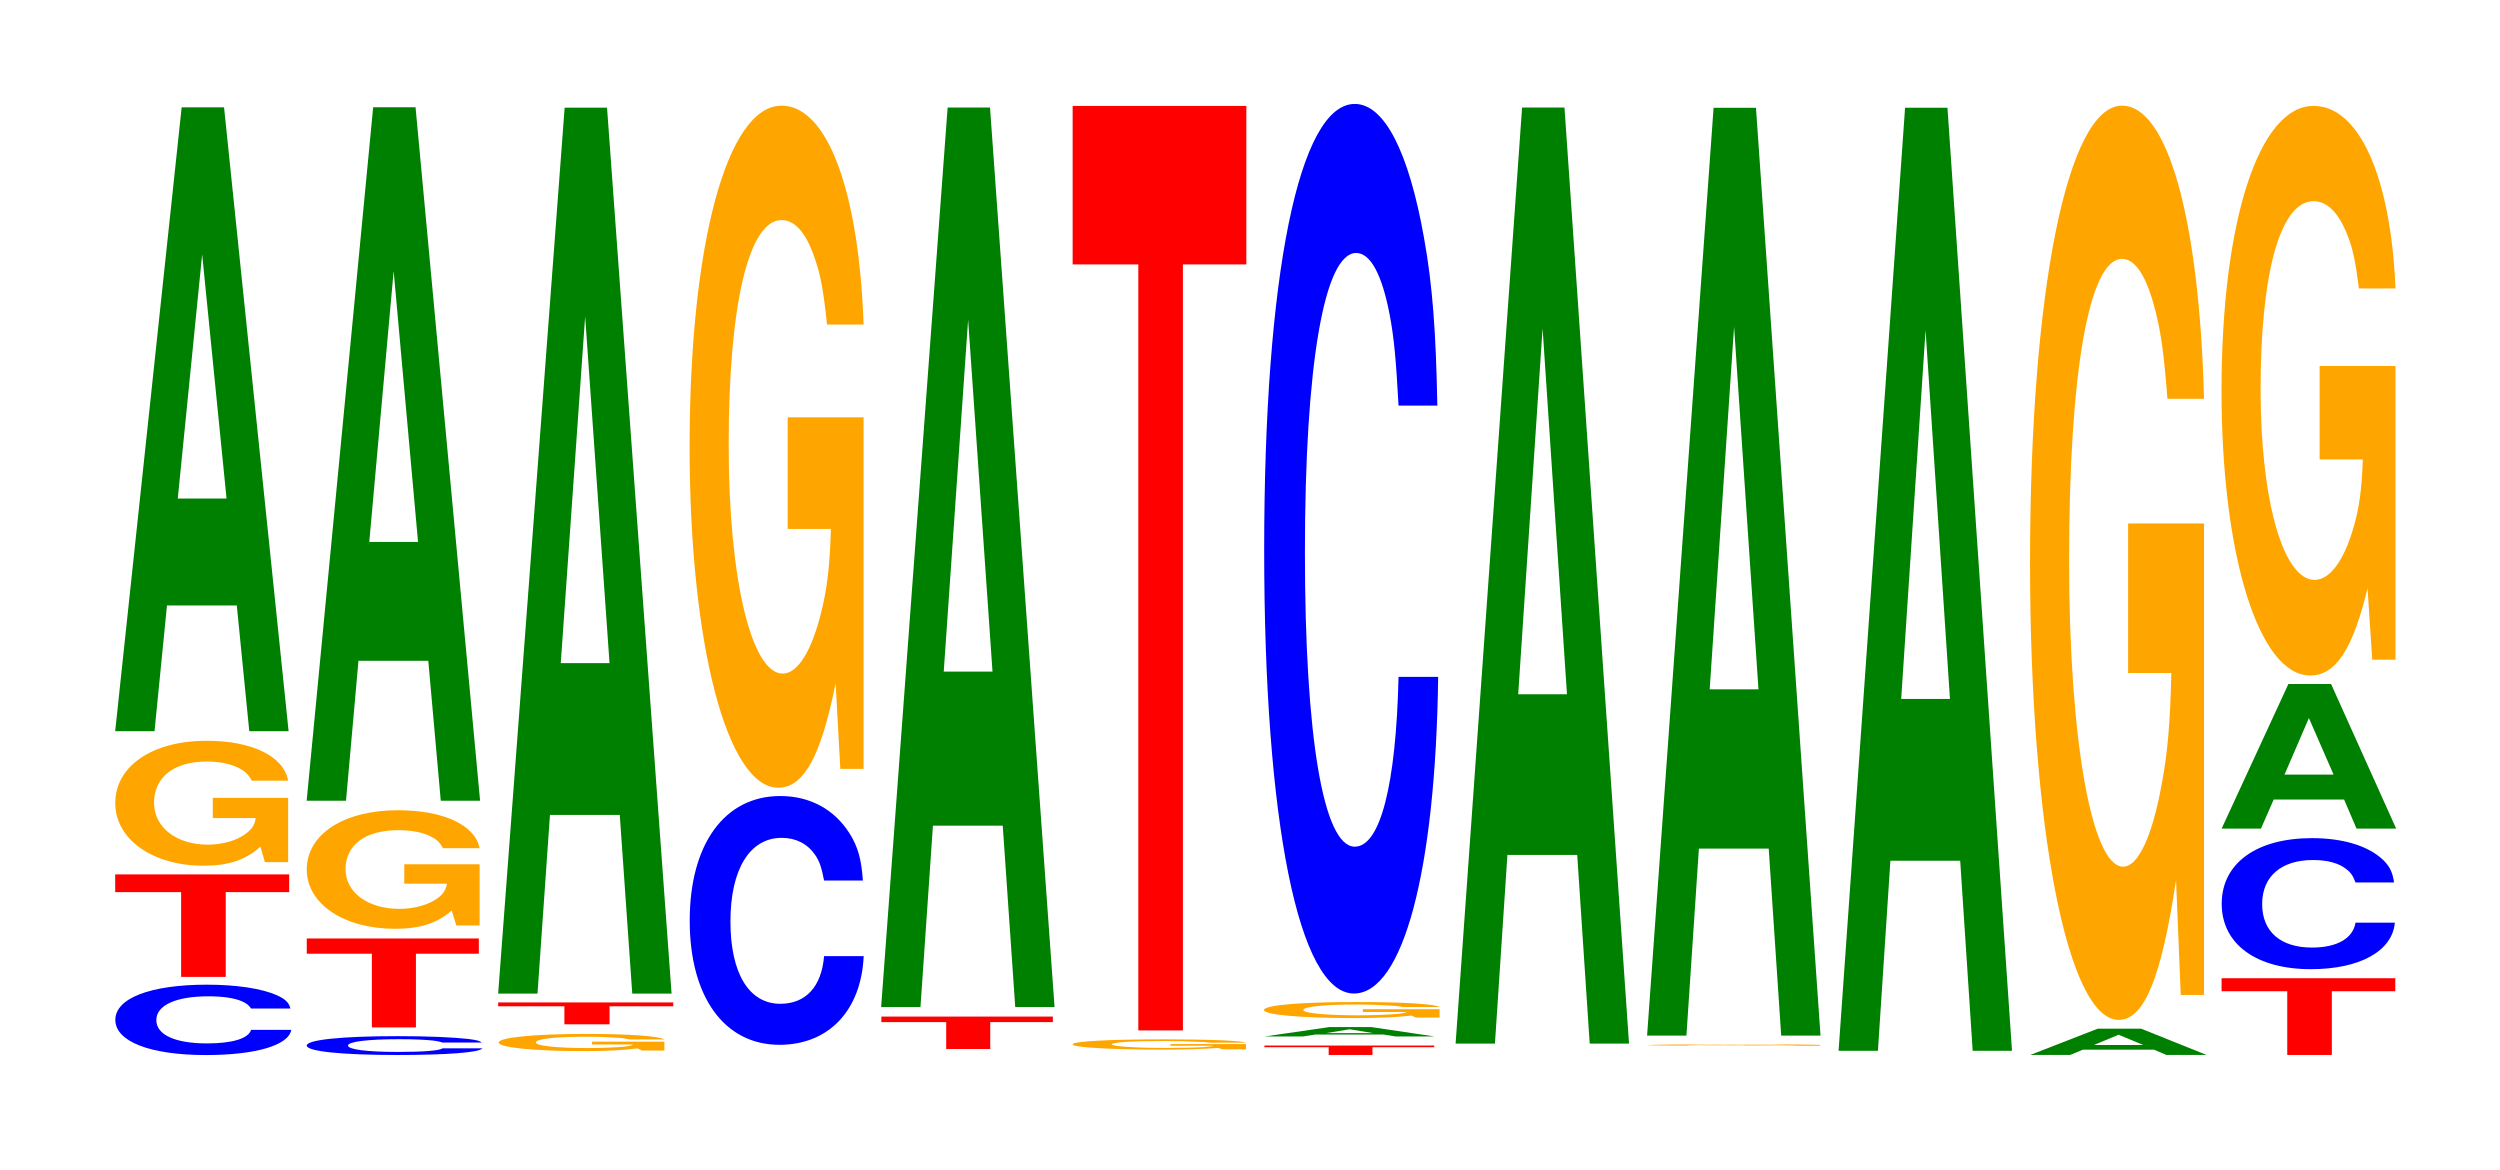 <?xml version="1.0" encoding="UTF-8"?>
<svg xmlns="http://www.w3.org/2000/svg" xmlns:xlink="http://www.w3.org/1999/xlink" width="141pt" height="66pt" viewBox="0 0 141 66" version="1.1">
<defs>
<g>
<symbol overflow="visible" id="glyph0-0">
<path style="stroke:none;" d="M 10.562 -2.5 C 10.484 -2.828 10.281 -3.031 9.797 -3.25 C 8.938 -3.625 7.547 -3.844 5.859 -3.844 C 2.656 -3.844 0.688 -3.078 0.688 -1.859 C 0.688 -0.641 2.641 0.125 5.797 0.125 C 8.594 0.125 10.469 -0.422 10.609 -1.297 L 8.344 -1.297 C 8.203 -0.812 7.297 -0.531 5.859 -0.531 C 4.062 -0.531 3 -1.016 3 -1.844 C 3 -2.688 4.109 -3.188 5.938 -3.188 C 6.734 -3.188 7.406 -3.094 7.828 -2.906 C 8.078 -2.797 8.203 -2.703 8.344 -2.5 Z M 10.562 -2.5 "/>
</symbol>
<symbol overflow="visible" id="glyph1-0">
<path style="stroke:none;" d="M 6.469 -4.781 L 10.047 -4.781 L 10.047 -5.781 L 0.234 -5.781 L 0.234 -4.781 L 3.953 -4.781 L 3.953 0 L 6.469 0 Z M 6.469 -4.781 "/>
</symbol>
<symbol overflow="visible" id="glyph2-0">
<path style="stroke:none;" d="M 10.359 -3.609 L 6.109 -3.609 L 6.109 -2.469 L 8.531 -2.469 C 8.469 -2.078 8.328 -1.859 8 -1.609 C 7.484 -1.203 6.672 -0.969 5.828 -0.969 C 4.062 -0.969 2.797 -1.938 2.797 -3.328 C 2.797 -4.781 3.922 -5.656 5.766 -5.656 C 6.531 -5.656 7.172 -5.516 7.656 -5.25 C 7.953 -5.078 8.125 -4.922 8.312 -4.578 L 10.359 -4.578 C 10.109 -5.953 8.328 -6.828 5.766 -6.828 C 2.703 -6.828 0.609 -5.406 0.609 -3.312 C 0.609 -1.266 2.719 0.219 5.578 0.219 C 7.016 0.219 7.969 -0.109 8.797 -0.859 L 9.047 0.016 L 10.359 0.016 Z M 10.359 -3.609 "/>
</symbol>
<symbol overflow="visible" id="glyph3-0">
<path style="stroke:none;" d="M 7.234 -7.094 L 7.938 0 L 10.156 0 L 6.516 -35.188 L 4.125 -35.188 L 0.375 0 L 2.594 0 L 3.297 -7.094 Z M 6.656 -13.125 L 3.906 -13.125 L 5.281 -26.891 Z M 6.656 -13.125 "/>
</symbol>
<symbol overflow="visible" id="glyph4-0">
<path style="stroke:none;" d="M 10.531 -0.672 C 10.453 -0.766 10.25 -0.812 9.766 -0.875 C 8.906 -0.969 7.516 -1.031 5.828 -1.031 C 2.656 -1.031 0.672 -0.828 0.672 -0.5 C 0.672 -0.172 2.641 0.031 5.781 0.031 C 8.562 0.031 10.438 -0.109 10.578 -0.344 L 8.328 -0.344 C 8.188 -0.219 7.266 -0.141 5.828 -0.141 C 4.047 -0.141 3 -0.281 3 -0.5 C 3 -0.719 4.094 -0.859 5.906 -0.859 C 6.719 -0.859 7.375 -0.828 7.812 -0.781 C 8.062 -0.75 8.188 -0.719 8.328 -0.672 Z M 10.531 -0.672 "/>
</symbol>
<symbol overflow="visible" id="glyph5-0">
<path style="stroke:none;" d="M 6.391 -4.156 L 9.938 -4.156 L 9.938 -5.016 L 0.234 -5.016 L 0.234 -4.156 L 3.906 -4.156 L 3.906 0 L 6.391 0 Z M 6.391 -4.156 "/>
</symbol>
<symbol overflow="visible" id="glyph6-0">
<path style="stroke:none;" d="M 10.359 -3.438 L 6.109 -3.438 L 6.109 -2.344 L 8.516 -2.344 C 8.453 -1.984 8.312 -1.766 8 -1.531 C 7.469 -1.141 6.672 -0.922 5.828 -0.922 C 4.062 -0.922 2.797 -1.844 2.797 -3.156 C 2.797 -4.531 3.922 -5.359 5.766 -5.359 C 6.531 -5.359 7.172 -5.234 7.641 -4.984 C 7.953 -4.828 8.109 -4.672 8.297 -4.344 L 10.359 -4.344 C 10.094 -5.656 8.312 -6.484 5.75 -6.484 C 2.688 -6.484 0.609 -5.125 0.609 -3.141 C 0.609 -1.203 2.703 0.203 5.578 0.203 C 7 0.203 7.969 -0.109 8.781 -0.828 L 9.047 0.016 L 10.359 0.016 Z M 10.359 -3.438 "/>
</symbol>
<symbol overflow="visible" id="glyph7-0">
<path style="stroke:none;" d="M 7.234 -7.891 L 7.938 0 L 10.156 0 L 6.516 -39.109 L 4.125 -39.109 L 0.375 0 L 2.594 0 L 3.297 -7.891 Z M 6.656 -14.594 L 3.906 -14.594 L 5.281 -29.875 Z M 6.656 -14.594 "/>
</symbol>
<symbol overflow="visible" id="glyph8-0">
<path style="stroke:none;" d="M 9.938 -0.5 L 5.859 -0.5 L 5.859 -0.344 L 8.172 -0.344 C 8.109 -0.281 7.969 -0.25 7.672 -0.219 C 7.172 -0.172 6.391 -0.141 5.594 -0.141 C 3.891 -0.141 2.688 -0.266 2.688 -0.453 C 2.688 -0.656 3.75 -0.781 5.531 -0.781 C 6.266 -0.781 6.875 -0.75 7.328 -0.719 C 7.625 -0.703 7.781 -0.672 7.969 -0.625 L 9.938 -0.625 C 9.688 -0.812 7.969 -0.938 5.516 -0.938 C 2.578 -0.938 0.594 -0.734 0.594 -0.453 C 0.594 -0.172 2.594 0.031 5.344 0.031 C 6.719 0.031 7.641 -0.016 8.422 -0.125 L 8.672 0 L 9.938 0 Z M 9.938 -0.5 "/>
</symbol>
<symbol overflow="visible" id="glyph9-0">
<path style="stroke:none;" d="M 6.516 -1.016 L 10.109 -1.016 L 10.109 -1.234 L 0.234 -1.234 L 0.234 -1.016 L 3.969 -1.016 L 3.969 0 L 6.516 0 Z M 6.516 -1.016 "/>
</symbol>
<symbol overflow="visible" id="glyph10-0">
<path style="stroke:none;" d="M 7.234 -10.078 L 7.938 0 L 10.156 0 L 6.516 -49.969 L 4.125 -49.969 L 0.375 0 L 2.594 0 L 3.297 -10.078 Z M 6.656 -18.641 L 3.906 -18.641 L 5.281 -38.188 Z M 6.656 -18.641 "/>
</symbol>
<symbol overflow="visible" id="glyph11-0">
<path style="stroke:none;" d="M 10.438 -8.844 C 10.359 -10 10.172 -10.734 9.688 -11.5 C 8.828 -12.859 7.453 -13.609 5.781 -13.609 C 2.641 -13.609 0.672 -10.906 0.672 -6.578 C 0.672 -2.281 2.625 0.422 5.734 0.422 C 8.5 0.422 10.344 -1.5 10.484 -4.578 L 8.25 -4.578 C 8.109 -2.859 7.219 -1.891 5.781 -1.891 C 4.016 -1.891 2.969 -3.609 2.969 -6.531 C 2.969 -9.484 4.062 -11.25 5.859 -11.25 C 6.656 -11.25 7.312 -10.922 7.75 -10.281 C 8 -9.922 8.109 -9.562 8.25 -8.844 Z M 10.438 -8.844 "/>
</symbol>
<symbol overflow="visible" id="glyph12-0">
<path style="stroke:none;" d="M 10.422 -19.734 L 6.141 -19.734 L 6.141 -13.438 L 8.578 -13.438 C 8.516 -11.375 8.375 -10.125 8.047 -8.812 C 7.516 -6.594 6.719 -5.281 5.859 -5.281 C 4.094 -5.281 2.812 -10.625 2.812 -18.172 C 2.812 -26.078 3.938 -30.859 5.797 -30.859 C 6.562 -30.859 7.203 -30.109 7.688 -28.641 C 8 -27.734 8.156 -26.891 8.359 -24.969 L 10.422 -24.969 C 10.156 -32.516 8.375 -37.312 5.797 -37.312 C 2.719 -37.312 0.609 -29.5 0.609 -18.078 C 0.609 -6.953 2.719 1.156 5.609 1.156 C 7.047 1.156 8.016 -0.609 8.844 -4.734 L 9.109 0.094 L 10.422 0.094 Z M 10.422 -19.734 "/>
</symbol>
<symbol overflow="visible" id="glyph13-0">
<path style="stroke:none;" d="M 6.375 -1.516 L 9.906 -1.516 L 9.906 -1.828 L 0.234 -1.828 L 0.234 -1.516 L 3.891 -1.516 L 3.891 0 L 6.375 0 Z M 6.375 -1.516 "/>
</symbol>
<symbol overflow="visible" id="glyph14-0">
<path style="stroke:none;" d="M 7.234 -10.234 L 7.938 0 L 10.156 0 L 6.516 -50.734 L 4.125 -50.734 L 0.375 0 L 2.594 0 L 3.297 -10.234 Z M 6.656 -18.922 L 3.906 -18.922 L 5.281 -38.766 Z M 6.656 -18.922 "/>
</symbol>
<symbol overflow="visible" id="glyph15-0">
<path style="stroke:none;" d="M 10.391 -0.297 L 6.125 -0.297 L 6.125 -0.203 L 8.562 -0.203 C 8.5 -0.172 8.344 -0.156 8.031 -0.125 C 7.5 -0.094 6.703 -0.078 5.844 -0.078 C 4.078 -0.078 2.812 -0.172 2.812 -0.281 C 2.812 -0.391 3.938 -0.469 5.797 -0.469 C 6.547 -0.469 7.203 -0.453 7.672 -0.422 C 7.984 -0.422 8.141 -0.406 8.344 -0.375 L 10.391 -0.375 C 10.141 -0.484 8.344 -0.562 5.781 -0.562 C 2.703 -0.562 0.609 -0.453 0.609 -0.281 C 0.609 -0.109 2.719 0.016 5.594 0.016 C 7.031 0.016 8 -0.016 8.812 -0.078 L 9.078 0 L 10.391 0 Z M 10.391 -0.297 "/>
</symbol>
<symbol overflow="visible" id="glyph16-0">
<path style="stroke:none;" d="M 6.453 -43.203 L 10.031 -43.203 L 10.031 -52.141 L 0.234 -52.141 L 0.234 -43.203 L 3.938 -43.203 L 3.938 0 L 6.453 0 Z M 6.453 -43.203 "/>
</symbol>
<symbol overflow="visible" id="glyph17-0">
<path style="stroke:none;" d="M 6.328 -0.438 L 9.812 -0.438 L 9.812 -0.531 L 0.234 -0.531 L 0.234 -0.438 L 3.859 -0.438 L 3.859 0 L 6.328 0 Z M 6.328 -0.438 "/>
</symbol>
<symbol overflow="visible" id="glyph18-0">
<path style="stroke:none;" d="M 7.094 -0.109 L 7.781 0 L 9.969 0 L 6.391 -0.531 L 4.031 -0.531 L 0.375 0 L 2.531 0 L 3.234 -0.109 Z M 6.516 -0.188 L 3.828 -0.188 L 5.172 -0.406 Z M 6.516 -0.188 "/>
</symbol>
<symbol overflow="visible" id="glyph19-0">
<path style="stroke:none;" d="M 10.531 -0.469 L 6.203 -0.469 L 6.203 -0.312 L 8.672 -0.312 C 8.609 -0.266 8.453 -0.234 8.125 -0.203 C 7.594 -0.156 6.781 -0.125 5.922 -0.125 C 4.125 -0.125 2.844 -0.25 2.844 -0.422 C 2.844 -0.609 3.984 -0.734 5.859 -0.734 C 6.641 -0.734 7.281 -0.703 7.781 -0.672 C 8.094 -0.656 8.25 -0.641 8.438 -0.594 L 10.531 -0.594 C 10.266 -0.766 8.453 -0.875 5.844 -0.875 C 2.734 -0.875 0.625 -0.703 0.625 -0.422 C 0.625 -0.156 2.75 0.031 5.672 0.031 C 7.125 0.031 8.109 -0.016 8.938 -0.109 L 9.203 0 L 10.531 0 Z M 10.531 -0.469 "/>
</symbol>
<symbol overflow="visible" id="glyph20-0">
<path style="stroke:none;" d="M 10.438 -31.641 C 10.359 -35.781 10.172 -38.406 9.688 -41.094 C 8.828 -45.953 7.453 -48.656 5.781 -48.656 C 2.641 -48.656 0.672 -39 0.672 -23.5 C 0.672 -8.141 2.625 1.516 5.734 1.516 C 8.5 1.516 10.344 -5.391 10.484 -16.344 L 8.25 -16.344 C 8.109 -10.25 7.219 -6.766 5.781 -6.766 C 4.016 -6.766 2.969 -12.938 2.969 -23.375 C 2.969 -33.938 4.062 -40.25 5.859 -40.25 C 6.656 -40.25 7.312 -39.062 7.75 -36.766 C 8 -35.453 8.109 -34.203 8.25 -31.641 Z M 10.438 -31.641 "/>
</symbol>
<symbol overflow="visible" id="glyph21-0">
<path style="stroke:none;" d="M 7.234 -10.641 L 7.938 0 L 10.156 0 L 6.516 -52.797 L 4.125 -52.797 L 0.375 0 L 2.594 0 L 3.297 -10.641 Z M 6.656 -19.703 L 3.906 -19.703 L 5.281 -40.344 Z M 6.656 -19.703 "/>
</symbol>
<symbol overflow="visible" id="glyph22-0">
<path style="stroke:none;" d="M 10.328 -0.047 L 6.094 -0.047 L 6.094 -0.031 L 8.5 -0.031 C 8.438 -0.016 8.297 -0.016 7.984 -0.016 C 7.453 -0.016 6.656 -0.016 5.812 -0.016 C 4.047 -0.016 2.797 -0.016 2.797 -0.031 C 2.797 -0.047 3.906 -0.062 5.75 -0.062 C 6.516 -0.062 7.156 -0.062 7.625 -0.062 C 7.938 -0.062 8.094 -0.047 8.281 -0.047 L 10.328 -0.047 C 10.062 -0.062 8.297 -0.078 5.734 -0.078 C 2.688 -0.078 0.609 -0.062 0.609 -0.031 C 0.609 -0.016 2.703 0 5.562 0 C 6.984 0 7.953 0 8.766 -0.016 L 9.031 0 L 10.328 0 Z M 10.328 -0.047 "/>
</symbol>
<symbol overflow="visible" id="glyph23-0">
<path style="stroke:none;" d="M 7.234 -10.547 L 7.938 0 L 10.156 0 L 6.516 -52.328 L 4.125 -52.328 L 0.375 0 L 2.594 0 L 3.297 -10.547 Z M 6.656 -19.531 L 3.906 -19.531 L 5.281 -39.984 Z M 6.656 -19.531 "/>
</symbol>
<symbol overflow="visible" id="glyph24-0">
<path style="stroke:none;" d="M 7.234 -10.719 L 7.938 0 L 10.156 0 L 6.516 -53.188 L 4.125 -53.188 L 0.375 0 L 2.594 0 L 3.297 -10.719 Z M 6.656 -19.844 L 3.906 -19.844 L 5.281 -40.641 Z M 6.656 -19.844 "/>
</symbol>
<symbol overflow="visible" id="glyph25-0">
<path style="stroke:none;" d="M 7.359 -0.297 L 8.062 0 L 10.328 0 L 6.625 -1.484 L 4.188 -1.484 L 0.375 0 L 2.625 0 L 3.344 -0.297 Z M 6.75 -0.562 L 3.969 -0.562 L 5.359 -1.141 Z M 6.75 -0.562 "/>
</symbol>
<symbol overflow="visible" id="glyph26-0">
<path style="stroke:none;" d="M 10.422 -26.453 L 6.141 -26.453 L 6.141 -18.016 L 8.578 -18.016 C 8.516 -15.25 8.375 -13.562 8.047 -11.812 C 7.516 -8.844 6.719 -7.094 5.859 -7.094 C 4.094 -7.094 2.812 -14.25 2.812 -24.375 C 2.812 -34.969 3.938 -41.375 5.797 -41.375 C 6.562 -41.375 7.203 -40.359 7.688 -38.406 C 8 -37.188 8.156 -36.047 8.359 -33.484 L 10.422 -33.484 C 10.156 -43.609 8.375 -50.016 5.797 -50.016 C 2.719 -50.016 0.609 -39.562 0.609 -24.234 C 0.609 -9.312 2.719 1.547 5.609 1.547 C 7.047 1.547 8.016 -0.812 8.844 -6.344 L 9.109 0.141 L 10.422 0.141 Z M 10.422 -26.453 "/>
</symbol>
<symbol overflow="visible" id="glyph27-0">
<path style="stroke:none;" d="M 6.453 -3.594 L 10.031 -3.594 L 10.031 -4.328 L 0.234 -4.328 L 0.234 -3.594 L 3.938 -3.594 L 3.938 0 L 6.453 0 Z M 6.453 -3.594 "/>
</symbol>
<symbol overflow="visible" id="glyph28-0">
<path style="stroke:none;" d="M 10.391 -4.672 C 10.312 -5.281 10.109 -5.672 9.641 -6.062 C 8.797 -6.781 7.422 -7.172 5.766 -7.172 C 2.625 -7.172 0.672 -5.75 0.672 -3.469 C 0.672 -1.203 2.609 0.219 5.703 0.219 C 8.453 0.219 10.297 -0.797 10.438 -2.406 L 8.219 -2.406 C 8.078 -1.516 7.172 -1 5.766 -1 C 3.984 -1 2.953 -1.906 2.953 -3.453 C 2.953 -5.016 4.031 -5.938 5.828 -5.938 C 6.625 -5.938 7.281 -5.766 7.703 -5.422 C 7.953 -5.234 8.078 -5.047 8.219 -4.672 Z M 10.391 -4.672 "/>
</symbol>
<symbol overflow="visible" id="glyph29-0">
<path style="stroke:none;" d="M 7.281 -1.641 L 7.984 0 L 10.219 0 L 6.547 -8.156 L 4.141 -8.156 L 0.375 0 L 2.594 0 L 3.312 -1.641 Z M 6.688 -3.047 L 3.922 -3.047 L 5.297 -6.234 Z M 6.688 -3.047 "/>
</symbol>
<symbol overflow="visible" id="glyph30-0">
<path style="stroke:none;" d="M 10.422 -16.484 L 6.141 -16.484 L 6.141 -11.219 L 8.578 -11.219 C 8.516 -9.5 8.375 -8.453 8.047 -7.359 C 7.516 -5.516 6.719 -4.422 5.859 -4.422 C 4.094 -4.422 2.812 -8.875 2.812 -15.172 C 2.812 -21.781 3.938 -25.781 5.797 -25.781 C 6.562 -25.781 7.203 -25.141 7.688 -23.922 C 8 -23.172 8.156 -22.453 8.359 -20.859 L 10.422 -20.859 C 10.156 -27.156 8.375 -31.156 5.797 -31.156 C 2.719 -31.156 0.609 -24.641 0.609 -15.094 C 0.609 -5.797 2.719 0.969 5.609 0.969 C 7.047 0.969 8.016 -0.5 8.844 -3.953 L 9.109 0.078 L 10.422 0.078 Z M 10.422 -16.484 "/>
</symbol>
</g>
</defs>
<g id="surface1">
<g style="fill:rgb(0%,0%,100%);fill-opacity:1;">
  <use xlink:href="#glyph0-0" x="5.817" y="59.38"/>
</g>
<g style="fill:rgb(100%,0%,0%);fill-opacity:1;">
  <use xlink:href="#glyph1-0" x="6.263" y="55.097"/>
</g>
<g style="fill:rgb(100%,64.647%,0%);fill-opacity:1;">
  <use xlink:href="#glyph2-0" x="5.892" y="48.607"/>
</g>
<g style="fill:rgb(0%,50.194%,0%);fill-opacity:1;">
  <use xlink:href="#glyph3-0" x="6.121" y="41.241"/>
</g>
<g style="fill:rgb(0%,0%,100%);fill-opacity:1;">
  <use xlink:href="#glyph4-0" x="16.628" y="59.47"/>
</g>
<g style="fill:rgb(100%,0%,0%);fill-opacity:1;">
  <use xlink:href="#glyph5-0" x="17.067" y="57.946"/>
</g>
<g style="fill:rgb(100%,64.647%,0%);fill-opacity:1;">
  <use xlink:href="#glyph6-0" x="16.692" y="52.181"/>
</g>
<g style="fill:rgb(0%,50.194%,0%);fill-opacity:1;">
  <use xlink:href="#glyph7-0" x="16.921" y="45.16"/>
</g>
<g style="fill:rgb(100%,64.647%,0%);fill-opacity:1;">
  <use xlink:href="#glyph8-0" x="27.533" y="59.251"/>
</g>
<g style="fill:rgb(100%,0%,0%);fill-opacity:1;">
  <use xlink:href="#glyph9-0" x="27.863" y="57.771"/>
</g>
<g style="fill:rgb(0%,50.194%,0%);fill-opacity:1;">
  <use xlink:href="#glyph10-0" x="27.721" y="56.041"/>
</g>
<g style="fill:rgb(0%,0%,100%);fill-opacity:1;">
  <use xlink:href="#glyph11-0" x="38.228" y="58.505"/>
</g>
<g style="fill:rgb(100%,64.647%,0%);fill-opacity:1;">
  <use xlink:href="#glyph12-0" x="38.285" y="43.271"/>
</g>
<g style="fill:rgb(100%,0%,0%);fill-opacity:1;">
  <use xlink:href="#glyph13-0" x="49.475" y="59.163"/>
</g>
<g style="fill:rgb(0%,50.194%,0%);fill-opacity:1;">
  <use xlink:href="#glyph14-0" x="49.321" y="56.8"/>
</g>
<g style="fill:rgb(100%,64.647%,0%);fill-opacity:1;">
  <use xlink:href="#glyph15-0" x="59.885" y="59.181"/>
</g>
<g style="fill:rgb(100%,0%,0%);fill-opacity:1;">
  <use xlink:href="#glyph16-0" x="60.263" y="58.116"/>
</g>
<g style="fill:rgb(100%,0%,0%);fill-opacity:1;">
  <use xlink:href="#glyph17-0" x="71.078" y="59.5"/>
</g>
<g style="fill:rgb(0%,50.194%,0%);fill-opacity:1;">
  <use xlink:href="#glyph18-0" x="70.947" y="58.458"/>
</g>
<g style="fill:rgb(100%,64.647%,0%);fill-opacity:1;">
  <use xlink:href="#glyph19-0" x="70.662" y="57.389"/>
</g>
<g style="fill:rgb(0%,0%,100%);fill-opacity:1;">
  <use xlink:href="#glyph20-0" x="70.628" y="54.518"/>
</g>
<g style="fill:rgb(0%,50.194%,0%);fill-opacity:1;">
  <use xlink:href="#glyph21-0" x="81.721" y="58.861"/>
</g>
<g style="fill:rgb(100%,64.647%,0%);fill-opacity:1;">
  <use xlink:href="#glyph22-0" x="92.315" y="58.979"/>
</g>
<g style="fill:rgb(0%,50.194%,0%);fill-opacity:1;">
  <use xlink:href="#glyph23-0" x="92.521" y="58.408"/>
</g>
<g style="fill:rgb(0%,50.194%,0%);fill-opacity:1;">
  <use xlink:href="#glyph24-0" x="103.321" y="59.265"/>
</g>
<g style="fill:rgb(0%,50.194%,0%);fill-opacity:1;">
  <use xlink:href="#glyph25-0" x="114.128" y="59.5"/>
</g>
<g style="fill:rgb(100%,64.647%,0%);fill-opacity:1;">
  <use xlink:href="#glyph26-0" x="113.885" y="55.975"/>
</g>
<g style="fill:rgb(100%,0%,0%);fill-opacity:1;">
  <use xlink:href="#glyph27-0" x="125.063" y="59.5"/>
</g>
<g style="fill:rgb(0%,0%,100%);fill-opacity:1;">
  <use xlink:href="#glyph28-0" x="124.632" y="54.443"/>
</g>
<g style="fill:rgb(0%,50.194%,0%);fill-opacity:1;">
  <use xlink:href="#glyph29-0" x="124.925" y="46.733"/>
</g>
<g style="fill:rgb(100%,64.647%,0%);fill-opacity:1;">
  <use xlink:href="#glyph30-0" x="124.685" y="37.128"/>
</g>
</g>
</svg>
